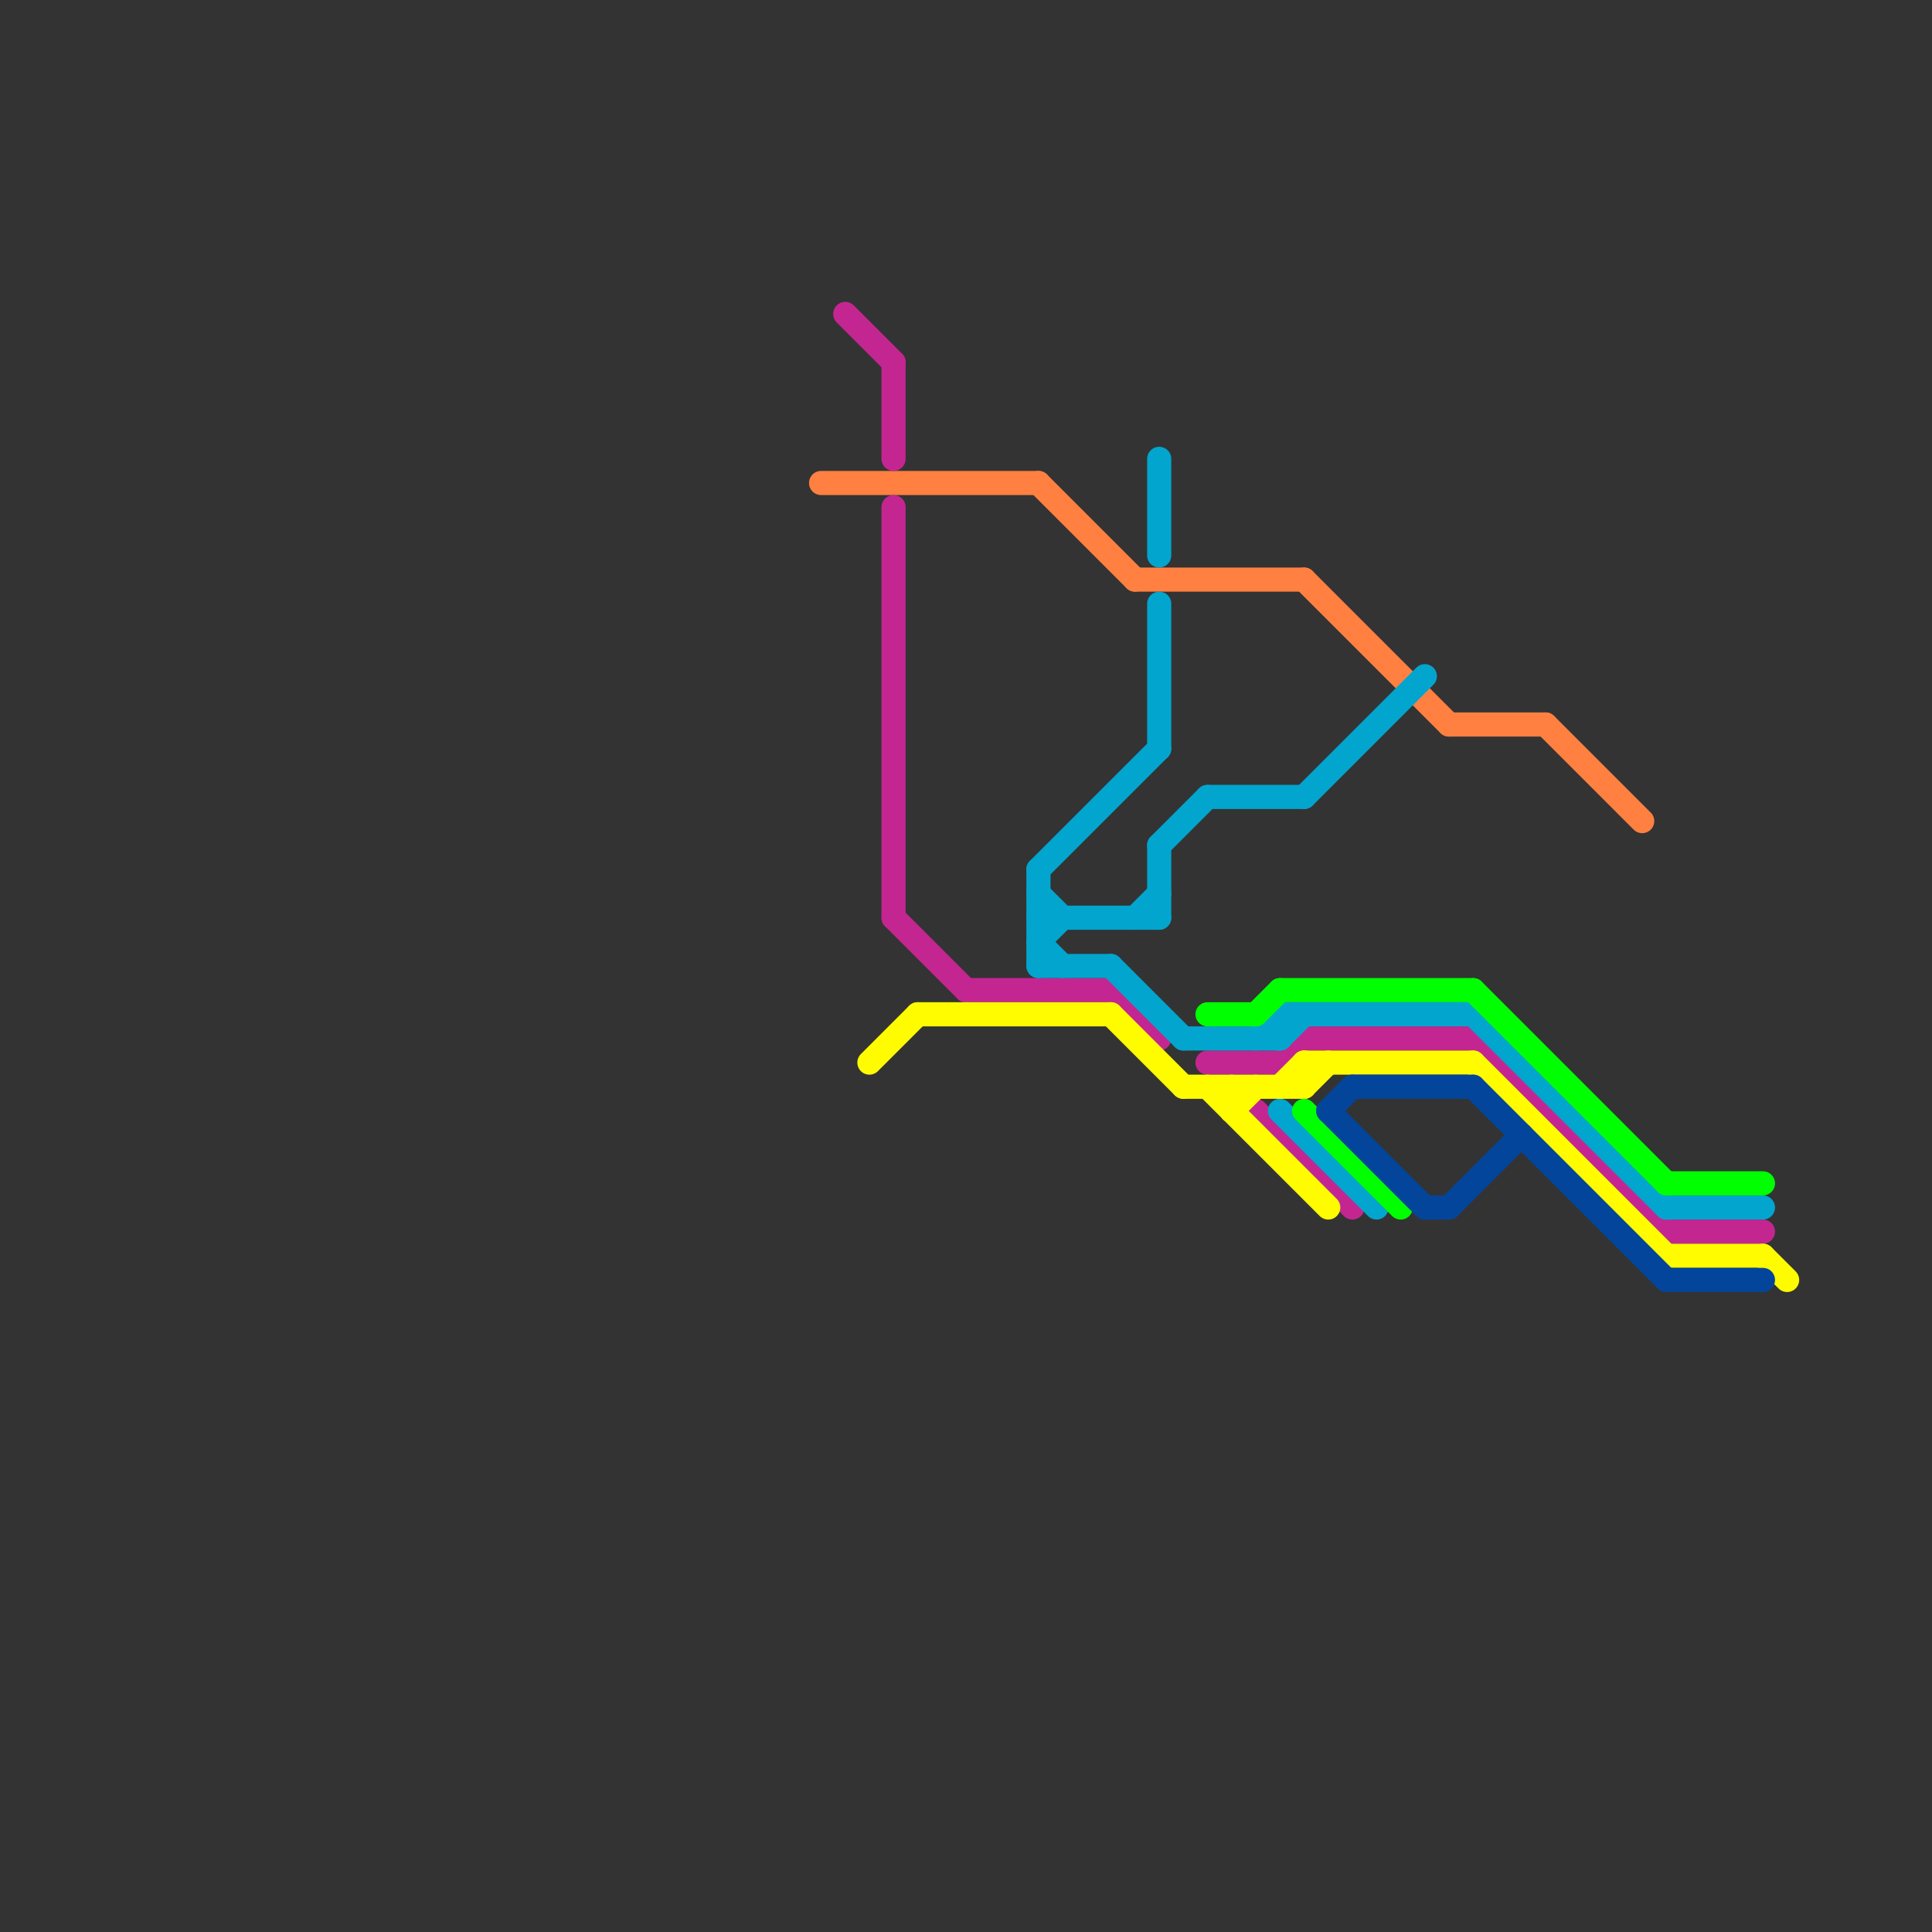 
<svg version="1.1" xmlns="http://www.w3.org/2000/svg" viewBox="0 0 80 80">
<rect x="0" y="0" width="80" height="80" fill="#333333" stroke="none"/>
<style>text { font: 1px Helvetica; font-weight: 600; white-space: pre; dominant-baseline: central; } line { stroke-width: 1; fill: none; stroke-linecap: round; stroke-linejoin: round; } .c0 { stroke: #ff8040 } .c1 { stroke: #c32691 } .c2 { stroke: #fffc00 } .c3 { stroke: #02a5ce } .c4 { stroke: #00ff00 } .c5 { stroke: #03459b }</style><defs><g id="wm-xf"><circle r="1.2" fill="#000"/><circle r="0.9" fill="#fff"/><circle r="0.6" fill="#000"/><circle r="0.3" fill="#fff"/></g><g id="wm"><circle r="0.6" fill="#000"/><circle r="0.3" fill="#fff"/></g></defs><line class="c0" x1="43" y1="20" x2="47" y2="24"/><line class="c0" x1="47" y1="24" x2="54" y2="24"/><line class="c0" x1="54" y1="24" x2="60" y2="30"/><line class="c0" x1="34" y1="20" x2="43" y2="20"/><line class="c0" x1="60" y1="30" x2="64" y2="30"/><line class="c0" x1="64" y1="30" x2="68" y2="34"/><line class="c1" x1="40" y1="41" x2="46" y2="41"/><line class="c1" x1="54" y1="43" x2="61" y2="43"/><line class="c1" x1="37" y1="38" x2="40" y2="41"/><line class="c1" x1="61" y1="43" x2="69" y2="51"/><line class="c1" x1="69" y1="51" x2="73" y2="51"/><line class="c1" x1="46" y1="41" x2="48" y2="43"/><line class="c1" x1="35" y1="13" x2="37" y2="15"/><line class="c1" x1="53" y1="44" x2="54" y2="43"/><line class="c1" x1="52" y1="46" x2="56" y2="50"/><line class="c1" x1="37" y1="21" x2="37" y2="38"/><line class="c1" x1="50" y1="44" x2="53" y2="44"/><line class="c1" x1="37" y1="15" x2="37" y2="19"/><line class="c2" x1="54" y1="44" x2="61" y2="44"/><line class="c2" x1="51" y1="46" x2="52" y2="45"/><line class="c2" x1="51" y1="45" x2="51" y2="46"/><line class="c2" x1="50" y1="45" x2="55" y2="50"/><line class="c2" x1="49" y1="45" x2="54" y2="45"/><line class="c2" x1="46" y1="42" x2="49" y2="45"/><line class="c2" x1="54" y1="45" x2="55" y2="44"/><line class="c2" x1="53" y1="45" x2="54" y2="44"/><line class="c2" x1="69" y1="52" x2="73" y2="52"/><line class="c2" x1="54" y1="44" x2="54" y2="45"/><line class="c2" x1="38" y1="42" x2="46" y2="42"/><line class="c2" x1="73" y1="52" x2="74" y2="53"/><line class="c2" x1="61" y1="44" x2="69" y2="52"/><line class="c2" x1="36" y1="44" x2="38" y2="42"/><line class="c3" x1="53" y1="42" x2="53" y2="43"/><line class="c3" x1="48" y1="35" x2="50" y2="33"/><line class="c3" x1="43" y1="36" x2="43" y2="40"/><line class="c3" x1="48" y1="25" x2="48" y2="31"/><line class="c3" x1="48" y1="19" x2="48" y2="23"/><line class="c3" x1="49" y1="43" x2="53" y2="43"/><line class="c3" x1="48" y1="35" x2="48" y2="38"/><line class="c3" x1="43" y1="39" x2="44" y2="38"/><line class="c3" x1="69" y1="50" x2="73" y2="50"/><line class="c3" x1="53" y1="43" x2="54" y2="42"/><line class="c3" x1="43" y1="40" x2="46" y2="40"/><line class="c3" x1="52" y1="43" x2="53" y2="42"/><line class="c3" x1="46" y1="40" x2="49" y2="43"/><line class="c3" x1="47" y1="38" x2="48" y2="37"/><line class="c3" x1="53" y1="46" x2="57" y2="50"/><line class="c3" x1="50" y1="33" x2="54" y2="33"/><line class="c3" x1="53" y1="42" x2="61" y2="42"/><line class="c3" x1="43" y1="38" x2="48" y2="38"/><line class="c3" x1="43" y1="37" x2="44" y2="38"/><line class="c3" x1="61" y1="42" x2="69" y2="50"/><line class="c3" x1="43" y1="39" x2="44" y2="40"/><line class="c3" x1="54" y1="33" x2="59" y2="28"/><line class="c3" x1="43" y1="36" x2="48" y2="31"/><line class="c4" x1="53" y1="41" x2="61" y2="41"/><line class="c4" x1="61" y1="41" x2="69" y2="49"/><line class="c4" x1="50" y1="42" x2="52" y2="42"/><line class="c4" x1="52" y1="42" x2="53" y2="41"/><line class="c4" x1="54" y1="46" x2="58" y2="50"/><line class="c4" x1="69" y1="49" x2="73" y2="49"/><line class="c5" x1="59" y1="50" x2="60" y2="50"/><line class="c5" x1="55" y1="46" x2="56" y2="45"/><line class="c5" x1="61" y1="45" x2="69" y2="53"/><line class="c5" x1="55" y1="46" x2="59" y2="50"/><line class="c5" x1="56" y1="45" x2="61" y2="45"/><line class="c5" x1="60" y1="50" x2="63" y2="47"/><line class="c5" x1="69" y1="53" x2="73" y2="53"/>
</svg>
